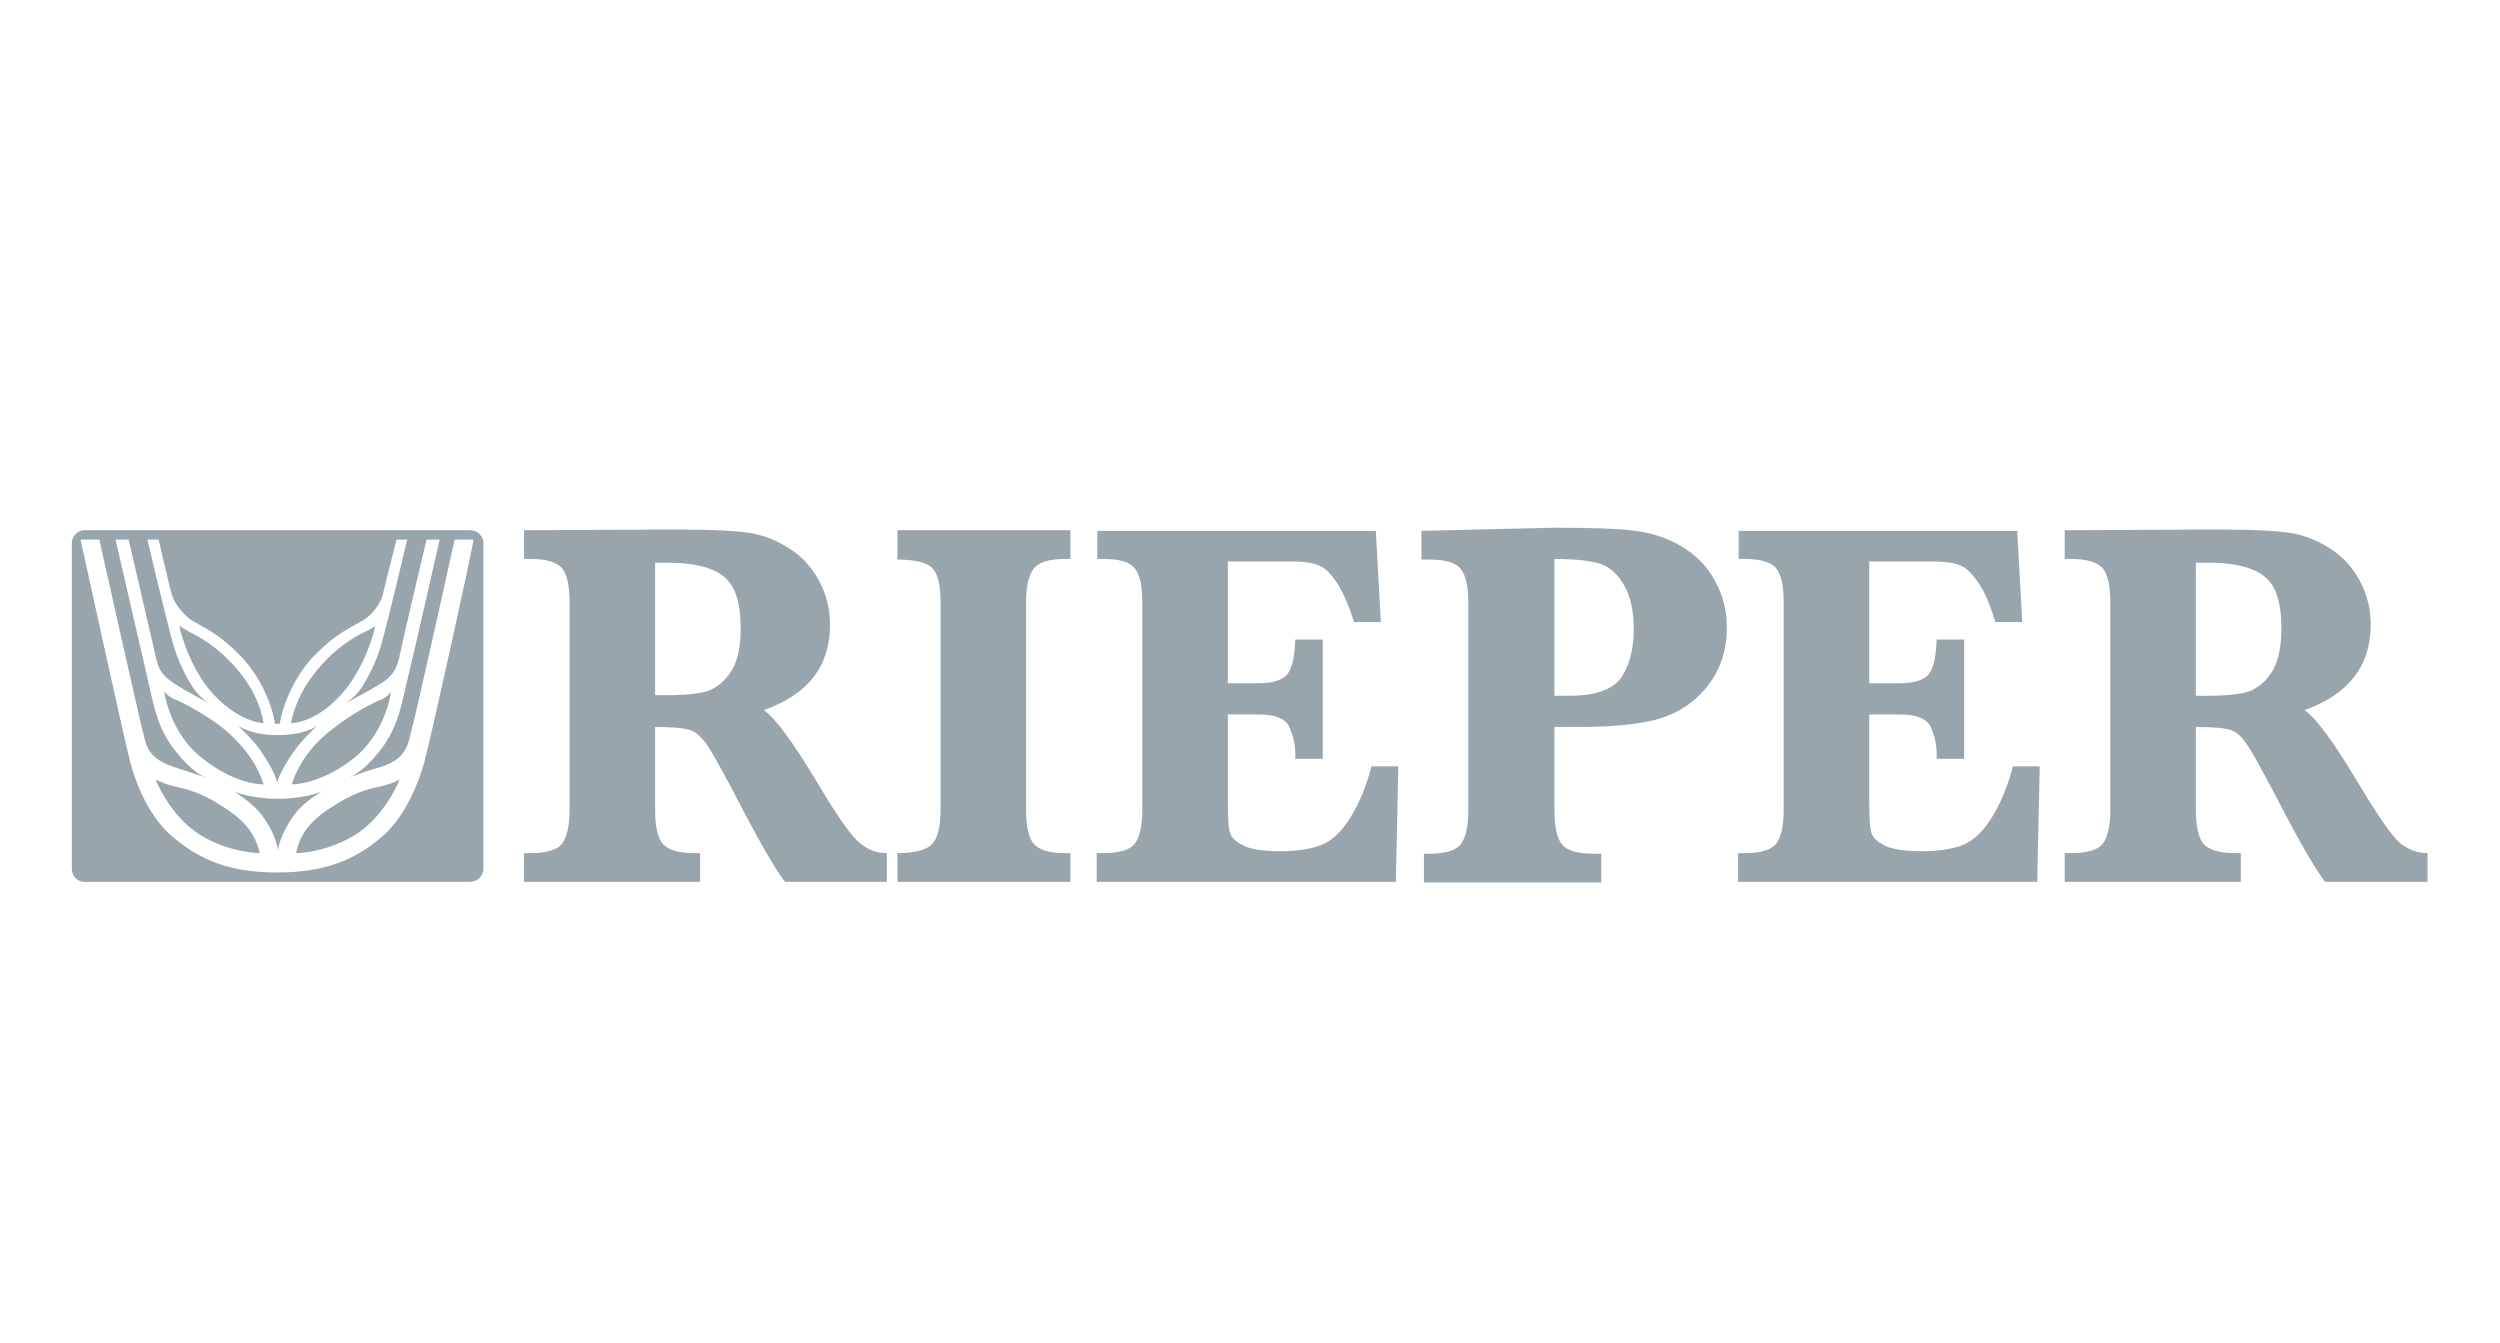 <?xml version="1.0" encoding="utf-8"?>
<!-- Generator: Adobe Illustrator 27.0.1, SVG Export Plug-In . SVG Version: 6.00 Build 0)  -->
<svg version="1.1" id="Ebene_1" xmlns="http://www.w3.org/2000/svg" xmlns:xlink="http://www.w3.org/1999/xlink" x="0px" y="0px"
	 viewBox="0 0 400.3 215" style="enable-background:new 0 0 400.3 215;" xml:space="preserve">
<style type="text/css">
	.st0{fill:#99A5AD;}
</style>
<path class="st0" d="M131.1,125.7c-4-6.7-6.9-10.7-8.8-12c7.1-2.5,10.6-7,10.6-13.7c0-2.5-0.6-4.9-1.8-7.1c-1.2-2.2-2.8-3.9-4.9-5.2
	c-2.1-1.3-4.2-2.1-6.4-2.4c-2.1-0.3-5.5-0.5-10.2-0.5l-4.7,0l-21,0.1v4.6h1c2.6,0,4.2,0.5,5.1,1.5c0.8,1,1.2,2.8,1.2,5.4v33.3
	c0,2.5-0.4,4.3-1.2,5.4c-0.8,1-2.5,1.5-5.1,1.5h-1v4.6h28.2v-4.6h-0.9c-2.6,0-4.2-0.5-5.1-1.5c-0.8-1-1.2-2.8-1.2-5.4v-13.3
	c2.9,0,4.8,0.2,5.6,0.5c0.9,0.3,1.7,1,2.6,2.2c0.8,1.1,2.2,3.7,4.3,7.6c4,7.8,6.8,12.6,8.3,14.5H142v-4.6c-1.6,0-3-0.5-4.3-1.6
	C136.4,134,134.2,130.9,131.1,125.7L131.1,125.7z M117.3,107.1c-0.9,1.6-2.1,2.7-3.6,3.4c-1.5,0.6-4.4,0.9-8.8,0.8V90.1
	c0.9,0,1.6,0,2.1,0c4.2,0,7.2,0.8,9,2.3c1.8,1.5,2.6,4.3,2.6,8.2C118.6,103.3,118.2,105.5,117.3,107.1L117.3,107.1z"/>
<path class="st0" d="M143.7,89.6c2.9,0,4.8,0.5,5.6,1.4c0.9,0.9,1.3,2.8,1.3,5.4v33.3c0,2.8-0.5,4.6-1.4,5.5
	c-0.9,0.9-2.7,1.4-5.5,1.4v4.6h27.7v-4.6h-0.8c-2.6,0-4.2-0.5-5.1-1.5c-0.8-1-1.2-2.8-1.2-5.4V96.4c0-2.5,0.4-4.3,1.2-5.3
	c0.8-1.1,2.5-1.6,5.1-1.6h0.8v-4.6h-27.7L143.7,89.6L143.7,89.6z"/>
<path class="st0" d="M216.7,130.1c-1.3,2.3-2.7,3.9-4.3,4.8c-1.6,0.9-4.1,1.4-7.5,1.4c-2.5,0-4.4-0.3-5.6-0.8c-1.2-0.6-2-1.2-2.3-2
	c-0.3-0.8-0.4-2.6-0.4-5.2v-13.9h5c2.6,0,4.2,0.7,4.8,1.9c0.6,1.3,1,2.8,1,4.4c0,0.2,0,0.4,0,0.8h4.4v-19.1h-4.4
	c-0.1,2.8-0.5,4.6-1.3,5.6c-0.8,0.9-2.3,1.4-4.6,1.4h-4.9V89.9h9.8c2.3,0,3.9,0.2,4.9,0.7c1,0.4,1.9,1.4,2.9,2.9
	c0.9,1.5,1.8,3.5,2.6,6.1h4.3l-0.8-14.6h-44.6v4.5h1c2.6,0,4.2,0.5,5,1.5c0.8,1,1.2,2.8,1.2,5.3v33.4c0,2.5-0.4,4.3-1.2,5.4
	c-0.8,1-2.5,1.5-5.1,1.5h-1v4.6h47.9l0.4-18.5h-4.3C218.9,125.4,218,127.8,216.7,130.1L216.7,130.1z"/>
<path class="st0" d="M269.1,87.4c-2.4-1.4-5.1-2.2-8-2.5c-2.9-0.3-7-0.4-12.3-0.4l-21.2,0.5v4.6h1.3c2.6,0,4.2,0.5,5,1.5
	c0.8,1,1.2,2.8,1.2,5.4v33.3c0,2.5-0.4,4.3-1.2,5.4c-0.8,1-2.5,1.5-5.1,1.5H228v4.6h28.4v-4.6h-1.2c-2.6,0-4.3-0.5-5.1-1.5
	c-0.8-1-1.2-2.8-1.2-5.4v-13.4h3.9c5.2,0,9.4-0.4,12.5-1.2c3.2-0.9,5.9-2.6,8-5.2c2.1-2.6,3.2-5.8,3.2-9.5c0-2.7-0.6-5.2-1.9-7.5
	C273.4,90.7,271.5,88.8,269.1,87.4L269.1,87.4z M259.6,108.5c-1.4,1.9-4.1,2.9-8.2,2.9h-2.5V89.5c3.4,0,5.9,0.3,7.4,0.8
	c1.5,0.5,2.8,1.7,3.8,3.5c1,1.8,1.5,4.1,1.5,7C261.6,104,260.9,106.5,259.6,108.5L259.6,108.5z"/>
<path class="st0" d="M319.4,130.1c-1.3,2.3-2.7,3.9-4.3,4.8c-1.6,0.9-4.1,1.4-7.5,1.4c-2.5,0-4.4-0.3-5.6-0.8c-1.2-0.6-2-1.2-2.3-2
	c-0.3-0.8-0.4-2.6-0.4-5.2v-13.9h5c2.6,0,4.2,0.7,4.8,1.9c0.6,1.3,1,2.8,1,4.4c0,0.2,0,0.4,0,0.8h4.4v-19.1h-4.4
	c-0.1,2.8-0.5,4.6-1.3,5.6c-0.8,0.9-2.3,1.4-4.6,1.4h-4.9V89.9h9.8c2.3,0,3.9,0.2,4.9,0.7c1,0.4,1.9,1.4,2.9,2.9
	c1,1.5,1.8,3.5,2.6,6.1h4.3l-0.8-14.6h-44.6v4.5h1c2.5,0,4.2,0.5,5,1.5c0.8,1,1.2,2.8,1.2,5.3v33.4c0,2.5-0.4,4.3-1.2,5.4
	c-0.8,1-2.5,1.5-5.1,1.5h-1v4.6h47.9l0.4-18.5h-4.3C321.6,125.4,320.7,127.8,319.4,130.1L319.4,130.1z"/>
<path class="st0" d="M384.4,135.1c-1.3-1.1-3.5-4.2-6.6-9.4c-4-6.7-6.9-10.7-8.8-12c7-2.5,10.6-7,10.6-13.7c0-2.5-0.6-4.9-1.8-7.1
	c-1.2-2.2-2.8-3.9-4.9-5.2c-2.1-1.3-4.2-2.1-6.4-2.4c-2.1-0.3-5.5-0.5-10.2-0.5l-4.7,0l-21,0.1v4.6h1c2.5,0,4.2,0.5,5.1,1.5
	c0.8,1,1.2,2.8,1.2,5.4v33.3c0,2.5-0.4,4.3-1.2,5.4c-0.8,1-2.5,1.5-5.1,1.5h-1v4.6h28.2v-4.6h-0.9c-2.5,0-4.2-0.5-5.1-1.5
	c-0.8-1-1.2-2.8-1.2-5.4v-13.3c2.9,0,4.8,0.2,5.6,0.5c0.9,0.3,1.7,1,2.5,2.2c0.8,1.1,2.2,3.7,4.3,7.6c4,7.8,6.8,12.6,8.3,14.5h16.4
	v-4.6C387.2,136.6,385.7,136.1,384.4,135.1L384.4,135.1z M364,107.2c-0.9,1.6-2.1,2.7-3.6,3.4c-1.5,0.6-4.5,0.9-8.8,0.8V90.1
	c0.9,0,1.6,0,2.1,0c4.2,0,7.2,0.8,9,2.3c1.8,1.5,2.6,4.3,2.6,8.2C365.3,103.3,364.9,105.5,364,107.2L364,107.2z"/>
<path class="st0" d="M42.2,125.6c-1.2-3.9-4-7-6.6-9.1c-2.7-2.1-6.6-4.2-7.8-4.6c-0.9-0.4-1.5-1.2-1.5-1.2s0.8,6.7,6.2,10.8
	C37.8,125.7,42.1,125.6,42.2,125.6L42.2,125.6z"/>
<path class="st0" d="M42.2,115.8c-0.6-3.9-2.9-7.5-5.7-10.2c-2.7-2.8-5.6-4.1-6.3-4.5c-0.6-0.3-1.5-0.9-1.5-0.9s1.1,5.5,4.7,10.1
	C37.9,115.7,42.2,115.8,42.2,115.8L42.2,115.8z"/>
<path class="st0" d="M41.6,120c1.3,1.9,2.4,3.8,2.8,5.3c0.4-1.5,1.5-3.4,2.9-5.3c1.4-1.9,3.4-3.7,3.6-3.9c-0.2,0.2-2,1.6-6.5,1.6
	s-6.4-1.6-6.4-1.6S40.1,118,41.6,120L41.6,120z"/>
<path class="st0" d="M55.4,110.3c3.6-4.6,4.7-10.1,4.7-10.1s-0.8,0.6-1.5,0.9c-0.7,0.3-3.6,1.7-6.3,4.5c-2.8,2.8-5,6.4-5.7,10.2
	C46.7,115.8,51,115.8,55.4,110.3L55.4,110.3z"/>
<path class="st0" d="M46.7,125.6c0,0,4.4,0.1,9.7-4c5.4-4.1,6.2-10.8,6.2-10.8s-0.6,0.8-1.5,1.2c-1.2,0.4-5.1,2.5-7.7,4.6
	C50.7,118.6,48,121.6,46.7,125.6L46.7,125.6z"/>
<path class="st0" d="M35.1,128.8c-3.6-2.3-6.1-2.6-7.6-3c-1.5-0.4-2.6-1-2.6-1s2.2,5.7,7,8.8c4.8,3,9.7,3,9.7,3
	C40.8,133.2,38.8,131,35.1,128.8L35.1,128.8z"/>
<path class="st0" d="M75.3,84.9H13.5c-1.1,0-2,1-2,2v52.2c0,1.2,0.9,2.1,2,2.1h61.8c1.1,0,2.1-0.9,2.1-2.1V86.9
	C77.4,85.9,76.5,84.9,75.3,84.9z M67.9,122.2c-1,3.5-3.2,8.9-7,12c-4.1,3.4-8.7,5.5-16.5,5.5s-12.4-2.1-16.5-5.5
	c-3.9-3.1-6.1-8.6-7-12c-1-3.7-8-35.8-8-35.8h3c0,0,6.4,28.6,7.1,31.3c0.6,2.8,1.7,4,4.8,5.1c1.2,0.4,4.3,1.4,5.2,1.7
	c-0.6-0.2-2.5-1.2-4.7-4c-2.9-3.5-3.5-6.7-4.5-11.1c-0.9-3.9-5.3-23-5.3-23h2.1c0,0,3.7,16,4.4,19c0.6,2.9,2.2,3.6,4.6,5.1
	c2.4,1.3,3.8,2.1,3.8,2.1s-1.5-1-2.5-2.5c-1-1.6-2.5-4.2-3.4-7.8c-1-3.6-3.9-15.9-3.9-15.9h1.8c0,0,1.7,7.4,2.1,8.8
	c0.4,1.4,1.9,3.3,3.3,4.2c2.2,1.3,4.1,2,7.5,5.4c3.5,3.5,5.4,8.4,5.7,11.1h0.8c0.4-2.8,2.3-7.7,5.7-11.1c3.4-3.4,5.3-4.1,7.5-5.4
	c1.5-0.8,3-2.8,3.3-4.2c0.3-1.4,2.2-8.8,2.2-8.8h1.7c0,0-2.9,12.3-3.9,15.9c-0.9,3.6-2.4,6.2-3.4,7.8c-1,1.5-2.5,2.5-2.5,2.5
	s1.4-0.8,3.8-2.1c2.4-1.4,4-2.1,4.7-5.1c0.6-3,4.4-19,4.4-19h2.1c0,0-4.3,19-5.3,23c-1,4.4-1.6,7.5-4.5,11.1c-2.3,2.9-4.2,3.8-4.8,4
	c0.8-0.3,4-1.4,5.2-1.7c3-1,4.1-2.3,4.7-5.1c0.8-2.7,7.1-31.3,7.1-31.3h3C76,86.5,68.9,118.6,67.9,122.2L67.9,122.2z"/>
<path class="st0" d="M53.8,128.8c-3.7,2.2-5.7,4.4-6.4,7.8c0,0,4.8,0,9.6-3c4.8-3.1,7-8.8,7-8.8s-1,0.6-2.6,1S57.4,126.5,53.8,128.8
	z"/>
<path class="st0" d="M51.6,126.7c0,0-2.6,1.2-7.1,1.2s-7.1-1.2-7.1-1.2s2.8,1.6,4.5,3.8c1.7,2.2,2.4,4.3,2.6,5.6
	c0.2-1.3,1-3.4,2.6-5.6S51.6,126.7,51.6,126.7L51.6,126.7z"/>
</svg>
